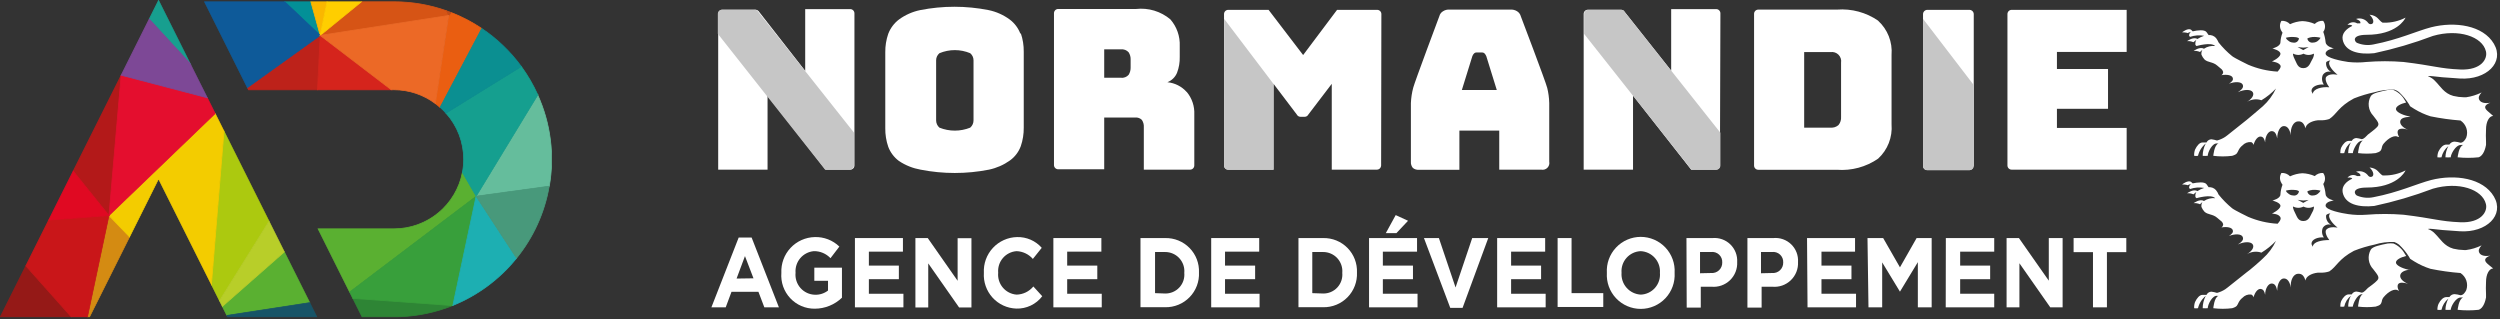 <svg xmlns="http://www.w3.org/2000/svg" width="329" height="42" viewBox="0 0 329 42" fill="none"><rect x="0" y="0" width="329" height="42" fill="#333333" stroke="none"/><g clip-path="url(#clip0_3137_6822)"><path d="M59.116 40.383L58.719 40.526L59.116 40.383Z" fill="#1F6B30"></path><path d="M0.041 41.708H9.384L3.401 34.986L0.041 41.708Z" fill="#951917" stroke="#951917" stroke-width="0.1" stroke-miterlimit="10"></path><path d="M11.508 41.708H11.778L17.048 31.172L14.339 28.362L11.508 41.708Z" fill="#D48B12" stroke="#D48B12" stroke-width="0.1" stroke-miterlimit="10"></path><path d="M29.477 17.277L27.822 37.435L28.891 39.574L35.404 29.126L29.477 17.277Z" fill="#ACC90F" stroke="#ACC90F" stroke-width="0.1" stroke-miterlimit="10"></path><path d="M59.116 40.383L59.59 40.215H59.549L59.116 40.383Z" fill="#2E8535"></path><path d="M29.263 40.322L29.858 41.508L40.755 39.828L37.415 33.153L29.263 40.322Z" fill="#5AB031" stroke="#5AB031" stroke-width="0.1" stroke-miterlimit="10"></path><path d="M28.311 14.94L14.339 28.362L17.048 31.172L20.867 23.529L27.822 37.435L29.477 17.277L28.311 14.94Z" fill="#F3CC00" stroke="#F3CC00" stroke-width="0.1" stroke-miterlimit="10"></path><path d="M6.416 28.958L3.401 34.986L9.384 41.708H11.508L14.339 28.362L6.416 28.958Z" fill="#C91619" stroke="#C91619" stroke-width="0.1" stroke-miterlimit="10"></path><path d="M20.866 0.056L19.639 2.51L25.006 8.341L20.866 0.056Z" fill="#179F8F" stroke="#179F8F" stroke-width="0.1" stroke-miterlimit="10"></path><path d="M15.938 9.919L9.634 22.521L14.339 28.362L15.938 9.919Z" fill="#B31919" stroke="#B31919" stroke-width="0.1" stroke-miterlimit="10"></path><path d="M29.955 41.708H41.692L40.755 39.829L29.858 41.509L29.955 41.708Z" fill="#175467" stroke="#175467" stroke-width="0.1" stroke-miterlimit="10"></path><path d="M15.948 9.898H15.938V9.919L15.948 9.898Z" fill="#E40E2E"></path><path d="M14.339 28.361L28.311 14.939L27.272 12.867L15.948 9.898L15.938 9.919L14.339 28.361Z" fill="#E40E2E" stroke="#E40E2E" stroke-width="0.1" stroke-miterlimit="10"></path><path d="M9.634 22.521L6.416 28.958L14.338 28.362L9.634 22.521Z" fill="#E00922" stroke="#E00922" stroke-width="0.1" stroke-miterlimit="10"></path><path d="M25.006 8.34L19.639 2.51L15.948 9.899L27.272 12.867L25.006 8.34Z" fill="#7D4896" stroke="#7D4896" stroke-width="0.1" stroke-miterlimit="10"></path><path d="M59.549 40.216H59.59V40.195L59.549 40.216Z" fill="#389F3B"></path><path d="M28.891 39.574L29.263 40.322L37.415 33.153L35.404 29.125L28.891 39.574Z" fill="#B8CE29" stroke="#B8CE29" stroke-width="0.1" stroke-miterlimit="10"></path><path d="M59.116 40.383L58.719 40.526L59.116 40.383Z" fill="#1F6B30"></path><path d="M46.438 39.269L47.649 41.692H51.87C54.203 41.693 56.519 41.299 58.719 40.526L59.116 40.384L59.549 40.211L46.438 39.269Z" fill="#2E8535" stroke="#2E8535" stroke-width="0.1" stroke-miterlimit="10"></path><path d="M60.853 22.689C60.449 24.776 59.332 26.658 57.694 28.013C56.055 29.367 53.997 30.11 51.871 30.113H41.86L46.015 38.428L62.666 25.821L60.853 22.689Z" fill="#5AB031" stroke="#5AB031" stroke-width="0.1" stroke-miterlimit="10"></path><path d="M70.777 12.485L62.666 25.821L72.289 24.502C73 20.434 72.468 16.246 70.762 12.485H70.777Z" fill="#65BD9C" stroke="#65BD9C" stroke-width="0.1" stroke-miterlimit="10"></path><path d="M40.908 0.239H37.476L42.14 4.659L40.908 0.239Z" fill="#039097" stroke="#039097" stroke-width="0.1" stroke-miterlimit="10"></path><path d="M61.02 20.963C61.019 21.543 60.963 22.121 60.852 22.689L62.665 25.821L70.776 12.485C70.183 11.17 69.456 9.92 68.607 8.753L58.688 14.889C60.19 16.556 61.02 18.72 61.02 20.963Z" fill="#159F8F" stroke="#159F8F" stroke-width="0.1" stroke-miterlimit="10"></path><path d="M41.779 11.818L42.14 4.659L32.562 11.528L32.705 11.818H41.779Z" fill="#BD221A" stroke="#BD221A" stroke-width="0.1" stroke-miterlimit="10"></path><path d="M43.036 0.239H40.908L42.14 4.659L43.036 0.239Z" fill="#FAB700" stroke="#FAB700" stroke-width="0.1" stroke-miterlimit="10"></path><path d="M57.289 13.621C57.502 13.778 57.706 13.947 57.905 14.13L63.399 3.748C62.143 2.906 60.799 2.205 59.392 1.655L59.06 2.032L57.289 13.621Z" fill="#EA5E11" stroke="#EA5E11" stroke-width="0.1" stroke-miterlimit="10"></path><path d="M59.06 2.032L58.775 1.426C56.559 0.636 54.223 0.233 51.871 0.234H47.558L42.14 4.654L59.06 2.032Z" fill="#D65415" stroke="#D65415" stroke-width="0.1" stroke-miterlimit="10"></path><path d="M42.14 4.659L41.779 11.818H51.514L42.14 4.659Z" fill="#D5241C" stroke="#D5241C" stroke-width="0.1" stroke-miterlimit="10"></path><path d="M37.476 0.239H26.921L32.563 11.528L42.141 4.659L37.476 0.239Z" fill="#0E5A99" stroke="#0E5A99" stroke-width="0.1" stroke-miterlimit="10"></path><path d="M58.689 14.889L68.608 8.753C67.175 6.794 65.413 5.101 63.399 3.748L57.92 14.12C58.193 14.359 58.449 14.616 58.689 14.889Z" fill="#0B8F91" stroke="#0B8F91" stroke-width="0.1" stroke-miterlimit="10"></path><path d="M47.558 0.239H43.036L42.14 4.659L47.558 0.239Z" fill="#FFCE00" stroke="#FFCE00" stroke-width="0.1" stroke-miterlimit="10"></path><path d="M46.015 38.428L46.433 39.268L59.549 40.215L59.59 40.195L62.666 25.826L46.015 38.428Z" fill="#389F3B" stroke="#389F3B" stroke-width="0.1" stroke-miterlimit="10"></path><path d="M59.392 1.655C59.188 1.573 58.984 1.497 58.775 1.426L59.06 2.032L59.392 1.655Z" fill="#C04C18" stroke="#C04C18" stroke-width="0.1" stroke-miterlimit="10"></path><path d="M59.595 40.195C62.875 38.867 65.761 36.723 67.981 33.968L62.655 25.821L59.595 40.195Z" fill="#1DAFB2" stroke="#1DAFB2" stroke-width="0.1" stroke-miterlimit="10"></path><path d="M67.981 33.968C70.2 31.232 71.68 27.973 72.279 24.502L62.655 25.821L67.981 33.968Z" fill="#48997B" stroke="#48997B" stroke-width="0.1" stroke-miterlimit="10"></path><path d="M51.871 11.813C53.824 11.817 55.724 12.451 57.288 13.621L59.045 2.032L42.125 4.654L51.499 11.813H51.871Z" fill="#EC6926" stroke="#EC6926" stroke-width="0.1" stroke-miterlimit="10"></path></g><path d="M97.209 31.263H98.915L102.504 40.445H100.587L99.808 38.398H96.267L95.504 40.445H93.62L97.209 31.263ZM99.158 36.626L98.038 33.701L96.933 36.659L99.158 36.626Z" fill="white"></path><path d="M102.827 35.912C102.799 35.313 102.891 34.714 103.097 34.151C103.303 33.587 103.62 33.071 104.028 32.632C104.437 32.193 104.929 31.84 105.476 31.594C106.023 31.348 106.613 31.213 107.212 31.199C107.81 31.178 108.406 31.279 108.964 31.494C109.522 31.709 110.031 32.034 110.46 32.45L109.291 33.978C109.01 33.679 108.67 33.442 108.293 33.283C107.915 33.123 107.508 33.044 107.099 33.052C106.405 33.114 105.763 33.447 105.313 33.98C104.863 34.512 104.641 35.2 104.695 35.896C104.659 36.256 104.698 36.62 104.809 36.964C104.92 37.309 105.101 37.627 105.34 37.898C105.579 38.169 105.872 38.389 106.2 38.542C106.527 38.695 106.883 38.779 107.245 38.788C107.865 38.811 108.474 38.615 108.966 38.236V36.952H107.164V35.229H110.801V39.178C109.841 40.102 108.561 40.62 107.229 40.625C106.622 40.631 106.021 40.511 105.464 40.273C104.906 40.034 104.405 39.681 103.991 39.238C103.577 38.795 103.26 38.27 103.059 37.698C102.859 37.125 102.78 36.517 102.827 35.912Z" fill="white"></path><path d="M112.508 31.329H118.826V33.117H114.343V34.953H118.29V36.741H114.343V38.659H118.891V40.446H112.508V31.329Z" fill="white"></path><path d="M120.468 31.329H122.092L126.023 36.952V31.345H127.842V40.462H126.217L122.157 34.661V40.462H120.468V31.329Z" fill="white"></path><path d="M129.478 35.912C129.445 35.313 129.533 34.713 129.736 34.149C129.94 33.585 130.255 33.068 130.663 32.628C131.07 32.188 131.562 31.835 132.109 31.589C132.656 31.344 133.247 31.211 133.846 31.199C134.458 31.182 135.066 31.3 135.628 31.544C136.189 31.788 136.69 32.153 137.094 32.613L135.925 34.075C135.657 33.767 135.328 33.517 134.959 33.341C134.591 33.165 134.19 33.066 133.781 33.052C133.435 33.076 133.096 33.169 132.786 33.326C132.476 33.483 132.2 33.7 131.975 33.965C131.75 34.23 131.579 34.537 131.474 34.869C131.369 35.2 131.33 35.549 131.361 35.896C131.328 36.244 131.364 36.596 131.469 36.93C131.573 37.264 131.742 37.575 131.968 37.842C132.193 38.11 132.469 38.331 132.781 38.49C133.092 38.65 133.432 38.746 133.781 38.772C134.205 38.762 134.621 38.661 135.002 38.476C135.383 38.291 135.72 38.026 135.99 37.7L137.159 38.983C136.76 39.509 136.24 39.931 135.644 40.213C135.047 40.496 134.392 40.632 133.733 40.609C133.142 40.588 132.562 40.449 132.026 40.2C131.491 39.952 131.01 39.598 130.613 39.16C130.217 38.722 129.912 38.209 129.717 37.651C129.522 37.093 129.44 36.502 129.478 35.912Z" fill="white"></path><path d="M138.624 31.329H144.941V33.117H140.442V34.953H144.405V36.741H140.442V38.659H144.99V40.446H138.624V31.329Z" fill="white"></path><path d="M150.088 31.329H153.336C153.931 31.316 154.523 31.424 155.074 31.648C155.626 31.872 156.125 32.207 156.543 32.632C156.96 33.057 157.285 33.563 157.499 34.119C157.713 34.675 157.811 35.268 157.786 35.864C157.813 36.461 157.717 37.057 157.504 37.616C157.291 38.174 156.967 38.683 156.549 39.111C156.132 39.539 155.632 39.877 155.079 40.104C154.527 40.331 153.933 40.442 153.336 40.43H150.088V31.329ZM153.336 38.626C153.685 38.632 154.032 38.565 154.353 38.428C154.674 38.291 154.963 38.088 155.2 37.832C155.438 37.576 155.619 37.272 155.731 36.942C155.844 36.611 155.885 36.26 155.853 35.912C155.885 35.563 155.843 35.211 155.731 34.878C155.619 34.546 155.438 34.241 155.201 33.982C154.965 33.724 154.676 33.517 154.355 33.377C154.034 33.236 153.687 33.164 153.336 33.166H152.004V38.578L153.336 38.626Z" fill="white"></path><path d="M159.394 31.329H165.711V33.117H161.213V34.953H165.175V36.741H161.213V38.659H165.76V40.446H159.394V31.329Z" fill="white"></path><path d="M170.878 31.329H174.127C174.722 31.316 175.313 31.424 175.865 31.648C176.416 31.872 176.916 32.207 177.333 32.632C177.75 33.057 178.076 33.563 178.29 34.119C178.503 34.675 178.601 35.268 178.577 35.864C178.603 36.461 178.507 37.057 178.295 37.616C178.082 38.174 177.757 38.683 177.34 39.111C176.923 39.539 176.423 39.877 175.87 40.104C175.317 40.331 174.724 40.442 174.127 40.43H170.878V31.329ZM174.127 38.626C174.476 38.632 174.822 38.565 175.143 38.428C175.464 38.291 175.753 38.088 175.991 37.832C176.228 37.576 176.409 37.272 176.522 36.942C176.634 36.611 176.676 36.26 176.644 35.912C176.676 35.563 176.634 35.211 176.522 34.878C176.409 34.546 176.229 34.241 175.992 33.982C175.755 33.724 175.467 33.517 175.145 33.377C174.824 33.236 174.477 33.164 174.127 33.166H172.697V38.578L174.127 38.626Z" fill="white"></path><path d="M180.166 31.328H186.483V33.116H181.984V34.953H185.947V36.74H181.984V38.658H186.548V40.446H180.166V31.328ZM183.674 28.306L185.298 29.053L183.771 30.678H182.374L183.674 28.306Z" fill="white"></path><path d="M187.393 31.329H189.358L191.551 37.83L193.743 31.329H195.854L192.476 40.511H190.852L187.393 31.329Z" fill="white"></path><path d="M197.025 31.329H203.343V33.117H198.861V34.953H202.807V36.741H198.861V38.659H203.408V40.446H197.025V31.329Z" fill="white"></path><path d="M204.982 31.329H206.817V38.577H210.991V40.398H204.982V31.329Z" fill="white"></path><path d="M211.463 35.912C211.426 35.303 211.514 34.694 211.721 34.121C211.929 33.547 212.251 33.023 212.669 32.579C213.086 32.135 213.59 31.782 214.15 31.54C214.709 31.298 215.312 31.173 215.921 31.173C216.53 31.173 217.133 31.298 217.692 31.54C218.251 31.782 218.755 32.135 219.173 32.579C219.59 33.023 219.913 33.547 220.12 34.121C220.327 34.694 220.416 35.303 220.379 35.912C220.416 36.52 220.327 37.13 220.12 37.703C219.913 38.276 219.59 38.801 219.173 39.245C218.755 39.689 218.251 40.042 217.692 40.284C217.133 40.526 216.53 40.651 215.921 40.651C215.312 40.651 214.709 40.526 214.15 40.284C213.59 40.042 213.086 39.689 212.669 39.245C212.251 38.801 211.929 38.276 211.721 37.703C211.514 37.13 211.426 36.52 211.463 35.912ZM218.446 35.912C218.473 35.556 218.428 35.2 218.314 34.862C218.2 34.524 218.019 34.213 217.783 33.946C217.547 33.679 217.26 33.463 216.939 33.309C216.617 33.156 216.268 33.068 215.913 33.052C215.558 33.066 215.21 33.151 214.89 33.304C214.57 33.456 214.283 33.671 214.048 33.937C213.813 34.202 213.634 34.513 213.522 34.849C213.41 35.186 213.367 35.542 213.395 35.896C213.369 36.252 213.414 36.61 213.528 36.948C213.641 37.287 213.821 37.599 214.057 37.867C214.293 38.135 214.58 38.353 214.902 38.509C215.223 38.664 215.572 38.754 215.929 38.772C216.285 38.758 216.634 38.672 216.956 38.519C217.277 38.366 217.564 38.149 217.8 37.882C218.035 37.614 218.214 37.302 218.325 36.963C218.436 36.624 218.477 36.267 218.446 35.912Z" fill="white"></path><path d="M221.938 31.329H225.365C225.793 31.291 226.223 31.345 226.628 31.489C227.033 31.632 227.402 31.862 227.71 32.161C228.019 32.46 228.259 32.822 228.415 33.223C228.57 33.623 228.638 34.053 228.613 34.481C228.636 34.927 228.563 35.372 228.398 35.787C228.234 36.202 227.982 36.576 227.66 36.885C227.338 37.193 226.953 37.428 226.532 37.575C226.11 37.721 225.662 37.774 225.219 37.732H223.822V40.478H221.97L221.938 31.329ZM225.186 35.928C225.375 35.944 225.566 35.92 225.745 35.857C225.924 35.795 226.088 35.695 226.226 35.565C226.364 35.434 226.473 35.276 226.545 35.101C226.618 34.925 226.653 34.736 226.648 34.547C226.659 34.352 226.627 34.158 226.555 33.977C226.482 33.796 226.37 33.634 226.227 33.502C226.084 33.37 225.914 33.271 225.728 33.213C225.543 33.155 225.346 33.138 225.154 33.165H223.724V35.96L225.186 35.928Z" fill="white"></path><path d="M229.961 31.329H233.371C233.8 31.288 234.232 31.341 234.638 31.483C235.044 31.626 235.414 31.855 235.723 32.155C236.032 32.455 236.272 32.818 236.427 33.22C236.582 33.621 236.647 34.052 236.62 34.482C236.643 34.927 236.569 35.373 236.405 35.787C236.24 36.202 235.989 36.576 235.666 36.885C235.344 37.193 234.959 37.429 234.538 37.575C234.117 37.721 233.669 37.775 233.225 37.732H231.829V40.478H229.961V31.329ZM233.209 35.928C233.398 35.944 233.589 35.92 233.768 35.858C233.947 35.795 234.111 35.695 234.249 35.565C234.387 35.434 234.496 35.276 234.568 35.101C234.641 34.925 234.676 34.737 234.671 34.547C234.682 34.352 234.65 34.158 234.578 33.977C234.505 33.797 234.393 33.634 234.25 33.502C234.107 33.37 233.937 33.271 233.751 33.213C233.566 33.155 233.369 33.139 233.177 33.165H231.747V35.961L233.209 35.928Z" fill="white"></path><path d="M237.806 31.329H244.124V33.117H239.706V34.953H243.653V36.741H239.706V38.659H244.254V40.446H237.871L237.806 31.329Z" fill="white"></path><path d="M245.762 31.329H247.825L250.034 35.181L252.226 31.329H254.207V40.446H252.388V34.498L250.034 38.382L247.695 34.531V40.446H245.892L245.762 31.329Z" fill="white"></path><path d="M256.073 31.329H262.44V33.117H257.957V34.953H261.904V36.741H257.957V38.659H262.44V40.446H256.057L256.073 31.329Z" fill="white"></path><path d="M264.066 31.329H265.69L269.621 36.936V31.329H271.44V40.446H269.816L265.755 34.644V40.446H264.066V31.329Z" fill="white"></path><path d="M275.436 33.182H272.886V31.329H279.821V33.182H277.271V40.446H275.436V33.182Z" fill="white"></path><path d="M327.048 14.103C327.048 13.859 327.324 13.664 327.73 13.518C327.048 13.648 326.479 13.518 326.284 13.161C326.09 12.803 326.284 12.511 326.577 12.169C325.932 12.487 325.242 12.701 324.53 12.803H324.271C323.794 12.795 323.321 12.735 322.858 12.624C321.64 12.299 321.12 11.308 320.503 10.707C320.242 10.402 319.906 10.173 319.528 10.04C319.528 10.04 319.528 9.959 320.227 10.04C320.925 10.121 321.558 10.203 323.735 10.333C327.226 10.544 329.63 8.204 328.201 5.766C326.772 3.328 323.085 2.792 319.934 3.588C318.05 4.076 315.663 5.213 312.35 5.847C311.62 5.999 310.861 5.925 310.174 5.636C309.865 5.49 309.394 4.596 311.424 4.58C315.371 4.58 316.459 2.581 316.572 2.321C315.695 2.776 314.718 3.005 313.73 2.987H313.552C313 2.678 312.951 2.061 311.83 1.931C312.447 2.516 312.415 3.052 312.139 3.15C312.058 3.184 311.969 3.191 311.884 3.171C311.8 3.15 311.724 3.103 311.668 3.036C311.491 2.783 311.237 2.594 310.945 2.498C310.652 2.401 310.336 2.402 310.044 2.499C310.044 2.499 310.775 2.727 310.612 3.068C310.612 3.068 310.482 3.068 310.401 3.068C310.331 3.083 310.259 3.083 310.19 3.068C309.988 2.947 309.75 2.902 309.518 2.941C309.286 2.979 309.075 3.1 308.923 3.28C308.923 3.28 309.443 3.182 309.557 3.41C308.761 3.8 308.16 4.401 308.29 5.181C308.582 6.806 310.45 7.212 312.447 7.001C315.078 6.439 317.662 5.678 320.178 4.726C323.54 3.751 326.674 4.807 327.145 6.741C327.405 7.749 326.528 9.26 323.783 9.146C321.039 9.033 320.357 8.643 316.296 8.155C314.675 8.024 313.046 8.024 311.424 8.155C310.625 8.244 309.819 8.244 309.021 8.155C308.209 8.041 306.065 7.635 306.049 7.066C306.032 6.497 307.137 6.367 307.137 6.367C307.137 6.367 306.097 6.156 306.049 5.539C306.003 5.078 305.899 4.625 305.74 4.19L305.821 4.076C305.936 3.868 305.989 3.632 305.971 3.395C305.954 3.158 305.868 2.932 305.724 2.743C305.521 2.728 305.318 2.756 305.127 2.826C304.937 2.896 304.763 3.006 304.619 3.15C304.106 2.924 303.555 2.797 302.995 2.776C302.433 2.806 301.882 2.944 301.371 3.182C301.227 3.028 301.05 2.908 300.853 2.832C300.656 2.756 300.445 2.726 300.234 2.743C300.111 2.943 300.045 3.174 300.045 3.41C300.045 3.645 300.111 3.876 300.234 4.076L300.381 4.303C300.219 4.708 300.126 5.136 300.104 5.571C300.104 6.124 299.049 6.384 299.049 6.384C299.049 6.384 300.186 6.644 300.104 7.131C300.023 7.619 298.984 8.09 298.984 8.09C298.984 8.09 300.023 8.188 300.137 8.708C300.137 8.935 299.991 9.13 299.731 9.423C298.394 9.346 297.081 9.038 295.849 8.513C295.849 8.513 294.047 7.635 293.754 7.391C293.095 6.856 292.496 6.251 291.968 5.587C291.88 5.378 291.765 5.182 291.627 5.002C291.506 4.866 291.355 4.759 291.186 4.692C291.017 4.624 290.834 4.597 290.652 4.612C290.567 4.477 290.475 4.347 290.376 4.222C290.1 3.865 289.207 3.978 288.557 4.125L288.362 3.93C287.94 3.621 287.161 4.255 287.161 4.255C287.161 4.255 287.745 4.255 287.859 4.352L288.362 4.173C288.273 4.227 288.201 4.303 288.152 4.395C288.103 4.487 288.081 4.59 288.086 4.693L288.2 4.856C288.799 4.646 289.443 4.596 290.068 4.71C289.754 4.814 289.454 4.956 289.174 5.132C288.671 4.791 287.827 5.409 287.827 5.409C288.11 5.393 288.394 5.443 288.655 5.555L289.045 5.23C288.936 5.41 288.891 5.622 288.915 5.831V5.912L289.061 6.059C289.061 6.059 290.993 5.49 291.513 6.059C290.994 5.998 290.469 6.124 290.035 6.416C289.532 6.091 288.687 6.692 288.687 6.692C288.971 6.677 289.254 6.727 289.516 6.839L289.84 6.546C289.725 6.742 289.679 6.971 289.71 7.196C289.803 7.423 289.935 7.633 290.1 7.814C290.555 8.253 291.205 8.106 291.805 8.643L292.228 9C292.394 9.112 292.514 9.279 292.569 9.471C292.571 9.555 292.55 9.639 292.511 9.713C292.471 9.787 292.413 9.849 292.341 9.894C293.072 9.764 293.689 9.894 293.819 10.219C293.949 10.544 293.706 10.771 293.332 11.015C294.16 10.707 294.956 10.755 295.135 11.129C295.313 11.503 295.005 11.812 294.501 12.137C295.362 11.73 296.239 11.747 296.467 12.137C296.694 12.527 296.32 13.03 295.687 13.421C295.968 13.24 296.287 13.126 296.619 13.086C296.951 13.047 297.288 13.083 297.603 13.193C298.31 12.769 298.955 12.249 299.52 11.649C299.101 12.537 298.511 13.332 297.782 13.989C297.555 14.217 295.963 15.517 295.687 15.761C294.339 16.817 292.942 17.971 292.829 18.02C292.499 18.234 292.137 18.393 291.757 18.491C291.513 18.415 291.263 18.36 291.01 18.328C290.875 18.334 290.745 18.376 290.634 18.451C290.522 18.525 290.433 18.629 290.376 18.751H289.84C289.467 18.751 289.11 19.174 288.866 19.694C288.774 19.954 288.735 20.23 288.752 20.506C288.919 20.534 289.089 20.534 289.256 20.506C289.409 19.867 289.768 19.296 290.279 18.881C290.017 19.383 289.878 19.94 289.873 20.506C290.094 20.524 290.317 20.524 290.539 20.506C290.539 20.035 291.14 18.767 291.805 18.881H291.952C291.383 19.076 291.27 20.506 291.27 20.506C292.095 20.61 292.929 20.61 293.754 20.506C294.453 20.295 294.404 20.116 294.615 19.726C294.733 19.498 294.899 19.299 295.102 19.141C295.247 18.983 295.426 18.86 295.626 18.784C295.827 18.708 296.042 18.68 296.255 18.702C296.333 18.735 296.402 18.786 296.456 18.851C296.51 18.916 296.547 18.993 296.564 19.076C296.743 18.41 297.132 17.939 297.506 17.971C297.879 18.003 297.993 18.312 298.091 18.735C298.091 17.89 298.529 17.24 298.968 17.256C299.406 17.272 299.568 17.662 299.682 18.215C299.682 17.321 300.056 16.59 300.559 16.59C301.063 16.59 301.355 17.093 301.469 17.792C301.387 16.833 301.81 16.005 302.411 15.972C303.012 15.94 303.206 16.313 303.418 16.882C303.418 16.378 304.116 15.923 305.042 15.826H305.35C305.752 15.846 306.154 15.79 306.536 15.663C307.51 15.029 307.738 14.038 309.784 12.949C310.658 12.604 311.56 12.332 312.48 12.137C313.327 11.881 314.21 11.766 315.095 11.795C315.32 11.861 315.53 11.972 315.712 12.12C316.223 12.603 316.67 13.149 317.043 13.746C317.222 14.071 317.043 13.908 317.742 14.347C318.404 14.751 319.113 15.073 319.853 15.306C321.156 15.571 322.474 15.755 323.8 15.858C324.159 16.093 324.43 16.441 324.569 16.848C324.707 17.254 324.705 17.696 324.563 18.101C324.417 18.41 324.157 18.784 323.8 18.784C323.546 18.706 323.285 18.656 323.02 18.637C322.882 18.638 322.747 18.674 322.628 18.742C322.508 18.811 322.408 18.909 322.338 19.027H321.932C321.526 19.027 321.152 19.434 320.909 19.921C320.805 20.168 320.755 20.434 320.763 20.701C320.94 20.728 321.121 20.728 321.299 20.701C321.427 20.12 321.747 19.599 322.208 19.222C321.962 19.677 321.829 20.184 321.818 20.701C322.051 20.719 322.284 20.719 322.517 20.701C322.517 20.311 323.15 19.076 323.848 19.076H324.157C323.556 19.271 323.426 20.701 323.426 20.701C324.338 20.796 325.258 20.796 326.171 20.701C326.853 20.506 327.096 19.434 327.161 19.076C327.169 18.935 327.169 18.794 327.161 18.654C327.134 18.112 327.134 17.57 327.161 17.028C327.161 16.053 327.551 15.273 328.103 15.257C327.502 14.721 327.031 14.412 327.048 14.103ZM304.311 4.872C304.671 4.845 305.033 4.878 305.383 4.97C305.322 5.097 305.233 5.208 305.123 5.295C305.031 5.392 304.92 5.469 304.797 5.522C304.674 5.575 304.542 5.603 304.408 5.604C304.323 5.62 304.235 5.619 304.15 5.601C304.065 5.582 303.984 5.547 303.913 5.497C303.842 5.447 303.782 5.383 303.735 5.309C303.689 5.236 303.659 5.153 303.645 5.067C303.645 5.067 303.856 4.921 304.327 4.872H304.311ZM303.109 6.27C303.304 6.27 303.824 6.189 303.824 6.189L303.109 6.595L302.362 6.189C302.362 6.189 302.914 6.27 303.125 6.27H303.109ZM301.063 5.295C300.95 5.214 300.865 5.1 300.819 4.97C301.163 4.877 301.52 4.844 301.875 4.872C302.346 4.872 302.557 5.035 302.541 5.067C302.529 5.154 302.5 5.238 302.454 5.313C302.409 5.388 302.348 5.453 302.277 5.503C302.205 5.553 302.123 5.588 302.037 5.606C301.951 5.623 301.863 5.622 301.777 5.604C301.646 5.601 301.517 5.572 301.397 5.519C301.277 5.466 301.169 5.39 301.079 5.295H301.063ZM303.109 8.968C302.378 8.968 302.264 8.334 302.021 7.879C301.777 7.424 301.696 7.001 301.793 7.066C302.002 7.173 302.233 7.229 302.467 7.229C302.702 7.229 302.933 7.173 303.141 7.066C303.347 7.174 303.575 7.231 303.807 7.231C304.039 7.231 304.268 7.174 304.473 7.066C304.587 7.066 304.473 7.57 304.262 7.879C304.051 8.188 303.905 8.968 303.125 8.968H303.109ZM306.146 10.089C305.919 10.365 306.146 10.983 306.536 11.487C305.529 11.389 304.473 11.698 304.376 12.283V12.364C304.295 12.218 304.181 12.055 304.197 11.925C304.197 11.422 304.977 11.048 305.821 11.129C305.693 10.95 305.612 10.741 305.586 10.522C305.561 10.303 305.591 10.082 305.675 9.878C305.786 9.691 305.959 9.549 306.163 9.475C306.367 9.401 306.591 9.399 306.796 9.471C306.575 9.362 306.392 9.189 306.271 8.975C306.149 8.76 306.094 8.514 306.113 8.269C306.113 8.025 306.649 7.96 306.682 7.944C306.602 8.011 306.545 8.102 306.52 8.204C306.422 8.594 306.926 9.293 307.624 9.829C306.893 9.715 306.422 9.813 306.162 10.089H306.146Z" fill="white"></path><path d="M317.221 15.37L316.929 15.289C316.068 15.11 315.305 14.704 315.305 14.346C315.305 13.989 315.906 13.664 316.653 13.485C316.596 13.377 316.531 13.274 316.458 13.176C316.129 12.578 315.608 12.109 314.98 11.843C314.727 11.81 314.47 11.81 314.217 11.843C313.259 12.055 312.236 12.233 311.992 12.656C311.764 13.062 311.673 13.531 311.732 13.993C311.79 14.456 311.995 14.887 312.317 15.224C312.918 16.004 313.194 16.296 312.853 16.686C312.512 17.076 311.813 17.532 311.618 17.71C311.423 17.889 311.115 18.311 310.79 18.311C310.562 18.242 310.328 18.193 310.092 18.165C309.968 18.17 309.847 18.207 309.742 18.273C309.636 18.338 309.55 18.43 309.491 18.539H309.101C308.711 18.539 308.354 18.929 308.11 19.4C308.016 19.638 307.972 19.892 307.98 20.148C308.153 20.176 308.328 20.176 308.5 20.148C308.618 19.588 308.928 19.088 309.377 18.734C309.146 19.17 309.023 19.655 309.02 20.148C309.231 20.148 309.54 20.148 309.637 20.148C309.637 19.79 310.205 18.523 310.823 18.523H310.953C310.433 18.702 310.319 20.148 310.319 20.148C311.09 20.243 311.87 20.243 312.642 20.148C313.259 19.969 313.34 19.823 313.437 19.498C313.462 19.284 313.546 19.081 313.681 18.913C314.331 18.133 315.143 17.727 315.597 18.019H315.711C315.5 17.629 315.451 17.288 315.63 17.093C315.808 16.898 316.344 16.865 316.897 17.093C316.215 16.8 315.792 16.361 315.873 15.939C315.955 15.516 316.523 15.402 317.221 15.37Z" fill="white"></path><path d="M327.048 34.206C327.048 33.979 327.324 33.767 327.73 33.637C327.048 33.767 326.479 33.637 326.284 33.28C326.09 32.922 326.284 32.63 326.577 32.288C325.933 32.606 325.242 32.815 324.53 32.906H324.271C323.794 32.898 323.321 32.838 322.858 32.727C321.64 32.386 321.12 31.411 320.503 30.809C320.242 30.506 319.906 30.276 319.528 30.143C319.528 30.143 319.528 30.062 320.227 30.143C320.925 30.224 321.558 30.306 323.735 30.436C327.226 30.647 329.63 28.307 328.201 25.869C326.772 23.431 323.085 22.895 319.934 23.691C318.05 24.179 315.663 25.317 312.35 25.95C311.62 26.102 310.861 26.028 310.174 25.739C309.865 25.593 309.394 24.699 311.424 24.683C315.371 24.683 316.459 22.684 316.572 22.424C315.695 22.879 314.718 23.108 313.73 23.09H313.552C313 22.781 312.951 22.164 311.83 22.034C312.447 22.619 312.415 23.155 312.139 23.253C312.058 23.287 311.969 23.294 311.884 23.274C311.8 23.253 311.724 23.206 311.668 23.139C311.491 22.886 311.237 22.697 310.945 22.601C310.652 22.504 310.336 22.505 310.044 22.602C310.044 22.602 310.775 22.83 310.612 23.171C310.612 23.171 310.482 23.171 310.401 23.171H310.19C309.988 23.05 309.75 23.005 309.518 23.044C309.286 23.082 309.075 23.203 308.923 23.383C308.923 23.383 309.443 23.285 309.557 23.513C308.761 23.886 308.16 24.488 308.29 25.284C308.582 26.909 310.45 27.315 312.447 27.104C315.078 26.542 317.662 25.781 320.178 24.829C323.54 23.854 326.674 24.91 327.145 26.844C327.405 27.835 326.528 29.363 323.783 29.249C321.039 29.136 320.357 28.746 316.296 28.258C314.675 28.127 313.046 28.127 311.424 28.258C310.622 28.32 309.816 28.293 309.021 28.177C308.209 28.063 306.065 27.657 306.049 27.072C306.032 26.487 307.137 26.389 307.137 26.389C307.137 26.389 306.097 26.178 306.049 25.56C306.003 25.099 305.899 24.646 305.74 24.211L305.821 24.081C305.935 23.876 305.986 23.642 305.969 23.409C305.952 23.175 305.866 22.951 305.724 22.765C305.521 22.749 305.318 22.777 305.127 22.848C304.937 22.918 304.763 23.028 304.619 23.171C304.106 22.946 303.555 22.819 302.995 22.797C302.433 22.828 301.882 22.966 301.371 23.204C301.227 23.049 301.05 22.93 300.853 22.854C300.656 22.778 300.445 22.747 300.234 22.765C300.11 22.962 300.045 23.19 300.045 23.423C300.045 23.656 300.11 23.884 300.234 24.081C300.272 24.164 300.321 24.241 300.381 24.309C300.221 24.72 300.128 25.153 300.104 25.593C300.104 26.145 299.049 26.389 299.049 26.389C299.049 26.389 300.186 26.665 300.104 27.137C300.023 27.608 298.984 28.112 298.984 28.112C298.984 28.112 300.023 28.112 300.137 28.713C300.137 28.957 299.991 29.152 299.731 29.444C298.394 29.367 297.081 29.06 295.849 28.534C295.849 28.534 294.047 27.657 293.754 27.413C293.099 26.874 292.501 26.27 291.968 25.609C291.884 25.398 291.769 25.201 291.627 25.024C291.506 24.887 291.355 24.781 291.186 24.713C291.017 24.646 290.834 24.619 290.652 24.634C290.567 24.499 290.475 24.369 290.376 24.244C290.1 23.886 289.207 24 288.557 24.13L288.362 23.951C287.94 23.643 287.161 24.276 287.161 24.276C287.161 24.276 287.745 24.276 287.859 24.374L288.362 24.195C288.273 24.248 288.201 24.325 288.152 24.417C288.103 24.508 288.081 24.612 288.086 24.715L288.2 24.878C288.799 24.668 289.443 24.618 290.068 24.731C289.751 24.829 289.451 24.971 289.174 25.154C288.671 24.813 287.827 25.43 287.827 25.43C288.11 25.415 288.394 25.465 288.655 25.576L289.045 25.252C288.936 25.432 288.891 25.643 288.915 25.853V25.934L289.061 26.08C289.061 26.08 290.993 25.512 291.513 26.08C290.992 26.032 290.471 26.164 290.035 26.454C289.532 26.113 288.687 26.73 288.687 26.73C288.971 26.715 289.254 26.765 289.516 26.877L289.84 26.584C289.725 26.78 289.679 27.009 289.71 27.234C289.803 27.461 289.935 27.671 290.1 27.852C290.555 28.291 291.205 28.144 291.805 28.681L292.228 29.038C292.397 29.146 292.519 29.315 292.569 29.509C292.569 29.593 292.548 29.676 292.509 29.75C292.469 29.823 292.411 29.886 292.341 29.932C293.072 29.802 293.689 29.932 293.819 30.257C293.949 30.582 293.706 30.793 293.332 31.053C294.16 30.744 294.956 30.777 295.135 31.167C295.313 31.557 295.005 31.85 294.501 32.175C295.362 31.768 296.239 31.785 296.467 32.175C296.694 32.565 296.32 33.069 295.687 33.459C295.971 33.284 296.29 33.174 296.622 33.138C296.953 33.101 297.288 33.139 297.603 33.247C298.306 32.818 298.95 32.299 299.52 31.703C299.104 32.588 298.513 33.379 297.782 34.027C297.555 34.271 295.963 35.653 295.687 35.815C294.339 36.871 292.942 38.025 292.829 38.074C292.499 38.288 292.137 38.448 291.757 38.545C291.513 38.469 291.263 38.414 291.01 38.383C290.875 38.388 290.745 38.431 290.634 38.505C290.522 38.58 290.433 38.683 290.376 38.805H289.84C289.467 38.805 289.11 39.228 288.866 39.748C288.774 40.008 288.735 40.285 288.752 40.56C288.919 40.588 289.089 40.588 289.256 40.56C289.409 39.921 289.768 39.35 290.279 38.935C290.015 39.437 289.876 39.994 289.873 40.56C290.094 40.578 290.317 40.578 290.539 40.56C290.539 40.089 291.14 38.822 291.805 38.935H291.952C291.383 39.13 291.27 40.56 291.27 40.56C292.095 40.664 292.929 40.664 293.754 40.56C294.453 40.349 294.404 40.17 294.615 39.78C294.733 39.552 294.899 39.353 295.102 39.195C295.247 39.037 295.426 38.914 295.626 38.838C295.827 38.762 296.042 38.734 296.255 38.757C296.333 38.789 296.402 38.84 296.456 38.905C296.51 38.97 296.547 39.048 296.564 39.13C296.743 38.464 297.132 37.977 297.506 38.025C297.879 38.074 297.993 38.35 298.091 38.789C298.091 37.944 298.529 37.294 298.968 37.31C299.406 37.326 299.568 37.716 299.682 38.269C299.682 37.375 300.056 36.644 300.559 36.644C301.063 36.644 301.355 37.148 301.469 37.846C301.387 36.871 301.81 36.059 302.411 36.026C303.012 35.994 303.206 36.368 303.418 36.92C303.418 36.433 304.116 35.977 305.042 35.88H305.35C305.752 35.9 306.154 35.845 306.536 35.718C307.51 35.084 307.738 34.092 309.784 33.004C310.658 32.658 311.56 32.386 312.48 32.191C313.325 31.926 314.21 31.81 315.095 31.85C315.318 31.928 315.526 32.044 315.712 32.191C316.223 32.674 316.67 33.22 317.043 33.816C317.222 34.141 317.043 33.979 317.742 34.417C318.404 34.822 319.113 35.144 319.853 35.376C321.156 35.641 322.474 35.826 323.8 35.929C324.159 36.163 324.43 36.511 324.569 36.918C324.707 37.325 324.705 37.766 324.563 38.172C324.417 38.48 324.157 38.854 323.8 38.854C323.546 38.776 323.285 38.727 323.02 38.708C322.882 38.708 322.747 38.744 322.628 38.813C322.508 38.881 322.408 38.979 322.338 39.098H321.932C321.526 39.098 321.152 39.504 320.909 39.992C320.805 40.238 320.755 40.504 320.763 40.772C320.94 40.798 321.121 40.798 321.299 40.772C321.427 40.191 321.747 39.67 322.208 39.293C321.962 39.748 321.829 40.255 321.818 40.772C322.051 40.789 322.284 40.789 322.517 40.772C322.517 40.382 323.15 39.147 323.848 39.147H324.157C323.556 39.342 323.426 40.772 323.426 40.772C324.338 40.867 325.258 40.867 326.171 40.772C326.853 40.577 327.096 39.504 327.161 39.147C327.169 39.006 327.169 38.865 327.161 38.724C327.134 38.183 327.134 37.64 327.161 37.099C327.161 36.124 327.551 35.344 328.103 35.328C327.502 34.84 327.031 34.531 327.048 34.206ZM304.311 24.991C304.671 24.964 305.033 24.997 305.383 25.089C305.322 25.216 305.233 25.327 305.123 25.414C305.031 25.511 304.92 25.588 304.797 25.642C304.674 25.695 304.542 25.722 304.408 25.723C304.323 25.739 304.235 25.738 304.15 25.72C304.065 25.701 303.984 25.666 303.913 25.616C303.842 25.566 303.782 25.502 303.735 25.429C303.689 25.355 303.659 25.272 303.645 25.186C303.645 25.186 303.856 25.04 304.327 24.991H304.311ZM303.109 26.389C303.304 26.389 303.824 26.308 303.824 26.308L303.109 26.698L302.362 26.292C302.362 26.292 302.914 26.389 303.125 26.389H303.109ZM301.063 25.414C300.95 25.333 300.865 25.22 300.819 25.089C301.163 24.996 301.52 24.963 301.875 24.991C302.346 24.991 302.557 25.154 302.541 25.186C302.529 25.273 302.5 25.357 302.454 25.432C302.409 25.507 302.348 25.572 302.277 25.622C302.205 25.673 302.123 25.708 302.037 25.725C301.951 25.742 301.863 25.741 301.777 25.723C301.646 25.72 301.517 25.691 301.397 25.638C301.277 25.585 301.169 25.509 301.079 25.414H301.063ZM303.109 29.087C302.378 29.087 302.264 28.437 302.021 27.998C301.777 27.559 301.696 27.12 301.793 27.185C302.002 27.292 302.233 27.348 302.467 27.348C302.702 27.348 302.933 27.292 303.141 27.185C303.347 27.294 303.575 27.35 303.807 27.35C304.039 27.35 304.268 27.294 304.473 27.185C304.587 27.185 304.473 27.673 304.262 27.998C304.051 28.323 303.905 29.087 303.125 29.087H303.109ZM306.146 30.208C305.919 30.485 306.146 31.102 306.536 31.59C305.529 31.59 304.473 31.817 304.376 32.402V32.483C304.295 32.337 304.181 32.175 304.197 32.045C304.197 31.541 304.977 31.167 305.821 31.248C305.693 31.069 305.612 30.86 305.586 30.642C305.561 30.423 305.591 30.201 305.675 29.997C305.784 29.808 305.956 29.664 306.161 29.589C306.366 29.515 306.591 29.515 306.796 29.591C306.575 29.481 306.392 29.308 306.271 29.094C306.149 28.88 306.094 28.634 306.113 28.388C306.113 28.144 306.649 28.079 306.682 28.063C306.602 28.131 306.545 28.222 306.52 28.323C306.422 28.713 306.926 29.412 307.624 29.948C306.893 29.834 306.422 29.932 306.162 30.208H306.146Z" fill="white"></path><path d="M317.221 35.49H316.929C316.068 35.295 315.305 34.905 315.305 34.547C315.305 34.19 315.906 33.865 316.653 33.686C316.596 33.578 316.531 33.475 316.458 33.377C316.129 32.78 315.608 32.31 314.98 32.045C314.727 32.011 314.47 32.011 314.217 32.045C313.259 32.24 312.236 32.435 311.992 32.857C311.764 33.264 311.673 33.732 311.732 34.195C311.79 34.657 311.995 35.088 312.317 35.425C312.918 36.205 313.194 36.498 312.853 36.888C312.512 37.278 311.813 37.733 311.618 37.895C311.423 38.058 311.115 38.513 310.79 38.513C310.562 38.444 310.328 38.395 310.092 38.366C309.968 38.371 309.847 38.408 309.742 38.474C309.636 38.539 309.55 38.631 309.491 38.74H309.101C308.711 38.74 308.354 39.114 308.11 39.602C308.016 39.839 307.972 40.094 307.98 40.349C308.153 40.377 308.328 40.377 308.5 40.349C308.617 39.785 308.927 39.279 309.377 38.919C309.147 39.361 309.024 39.851 309.02 40.349C309.225 40.367 309.432 40.367 309.637 40.349C309.637 40.008 310.205 38.724 310.823 38.724H310.953C310.433 38.903 310.319 40.349 310.319 40.349C311.09 40.444 311.87 40.444 312.642 40.349C313.259 40.17 313.34 40.024 313.437 39.699C313.462 39.485 313.546 39.282 313.681 39.114C314.331 38.334 315.143 37.928 315.597 38.22L315.711 38.301C315.5 37.911 315.451 37.57 315.63 37.359C315.808 37.148 316.344 37.148 316.897 37.359C316.215 37.066 315.792 36.627 315.873 36.205C315.955 35.782 316.523 35.522 317.221 35.49Z" fill="white"></path><path d="M259.697 21.838C259.697 21.985 259.639 22.125 259.535 22.229C259.432 22.333 259.291 22.391 259.145 22.391H253.623C253.55 22.391 253.479 22.377 253.412 22.349C253.345 22.321 253.284 22.28 253.233 22.229C253.181 22.178 253.141 22.117 253.113 22.05C253.085 21.983 253.071 21.911 253.071 21.838V1.849C253.075 1.704 253.134 1.566 253.237 1.463C253.34 1.36 253.478 1.3 253.623 1.296H259.194C259.312 1.296 259.426 1.336 259.518 1.41C259.587 1.461 259.643 1.528 259.682 1.604C259.722 1.68 259.743 1.763 259.746 1.849V21.838H259.697Z" fill="white"></path><path d="M279.868 6.838H270.692V9.081H277.416V14.314H270.692V16.833H279.868V22.326H264.732C264.588 22.326 264.45 22.27 264.347 22.17C264.244 22.07 264.184 21.933 264.18 21.79V1.849C264.18 1.776 264.194 1.705 264.222 1.637C264.249 1.57 264.29 1.51 264.341 1.458C264.393 1.407 264.454 1.366 264.521 1.338C264.588 1.311 264.659 1.296 264.732 1.296H279.868V6.838Z" fill="white"></path><path d="M134.287 4.449C134.006 3.698 133.516 3.043 132.874 2.564C132.048 1.957 131.1 1.535 130.096 1.329C127.126 0.743 124.07 0.743 121.099 1.329C120.091 1.536 119.138 1.957 118.306 2.564C117.669 3.048 117.179 3.701 116.893 4.449C116.624 5.233 116.492 6.058 116.503 6.887V15.581V16.881C116.492 17.71 116.624 18.535 116.893 19.319C117.175 20.065 117.666 20.713 118.306 21.188C119.164 21.76 120.132 22.147 121.148 22.326C124.118 22.911 127.175 22.911 130.145 22.326C131.145 22.117 132.091 21.702 132.922 21.107C133.567 20.637 134.059 19.987 134.335 19.238C134.604 18.454 134.736 17.629 134.725 16.8V15.5V6.805C134.736 5.976 134.604 5.152 134.335 4.368L134.287 4.449ZM128.115 15.5V15.825C128.119 16.01 128.081 16.193 128.005 16.362C127.929 16.53 127.817 16.68 127.677 16.8C126.379 17.32 124.931 17.32 123.633 16.8C123.492 16.68 123.38 16.53 123.304 16.362C123.228 16.193 123.191 16.01 123.194 15.825V15.581V7.943C123.192 7.763 123.231 7.585 123.306 7.422C123.382 7.259 123.494 7.115 123.633 7C124.273 6.733 124.96 6.595 125.655 6.595C126.349 6.595 127.036 6.733 127.677 7C127.816 7.115 127.927 7.259 128.003 7.422C128.079 7.585 128.117 7.763 128.115 7.943V15.5Z" fill="white"></path><path d="M156.179 12.119C155.525 11.378 154.613 10.914 153.629 10.819C153.913 10.709 154.171 10.543 154.389 10.331C154.606 10.119 154.779 9.865 154.896 9.584C155.152 8.916 155.273 8.203 155.253 7.488V6.074C155.311 4.783 154.869 3.52 154.019 2.547C153.398 2.025 152.678 1.635 151.902 1.4C151.126 1.165 150.31 1.091 149.504 1.182H139.24C139.096 1.186 138.96 1.246 138.86 1.35C138.76 1.453 138.704 1.591 138.704 1.735V21.724C138.704 21.868 138.76 22.006 138.86 22.109C138.96 22.212 139.096 22.272 139.24 22.277H145.314V15.467H149.407C149.564 15.453 149.722 15.473 149.871 15.527C150.02 15.58 150.155 15.665 150.267 15.776C150.458 16.058 150.55 16.395 150.527 16.735V22.325H156.618C156.69 22.325 156.762 22.311 156.829 22.283C156.896 22.256 156.957 22.215 157.008 22.164C157.059 22.112 157.1 22.051 157.128 21.984C157.155 21.917 157.17 21.845 157.17 21.773V15.061C157.221 13.986 156.867 12.931 156.179 12.103V12.119ZM148.79 8.853C148.804 9.202 148.714 9.547 148.53 9.844C148.404 9.988 148.245 10.098 148.067 10.166C147.888 10.235 147.696 10.258 147.507 10.234H145.314V6.496H147.507C147.696 6.473 147.888 6.496 148.067 6.564C148.245 6.632 148.404 6.743 148.53 6.886C148.718 7.176 148.809 7.517 148.79 7.862V8.853Z" fill="white"></path><path d="M112.444 17.451V21.774C112.444 21.92 112.386 22.061 112.282 22.164C112.179 22.268 112.038 22.326 111.892 22.326H108.644L101.01 12.575V22.326H94.514V1.817C94.518 1.673 94.578 1.537 94.681 1.437C94.785 1.336 94.923 1.28 95.066 1.28H99.403C99.481 1.28 99.559 1.296 99.632 1.327C99.704 1.357 99.77 1.403 99.825 1.459L105.964 9.325V1.199H111.892C112.038 1.199 112.179 1.257 112.282 1.361C112.386 1.465 112.444 1.605 112.444 1.752V17.451Z" fill="white"></path><path d="M181.756 21.79C181.753 21.928 181.697 22.06 181.601 22.159C181.505 22.258 181.375 22.318 181.237 22.326H175.26V11.031L172.174 15.078C172.13 15.165 172.063 15.238 171.98 15.29C171.897 15.341 171.801 15.369 171.703 15.37H171.135C171.037 15.369 170.942 15.341 170.859 15.29C170.776 15.238 170.708 15.165 170.664 15.078L167.595 11.031V22.326H161.634C161.488 22.326 161.347 22.268 161.244 22.164C161.14 22.061 161.082 21.92 161.082 21.773V1.849C161.082 1.776 161.096 1.705 161.124 1.637C161.152 1.57 161.192 1.51 161.244 1.458C161.295 1.407 161.356 1.366 161.423 1.338C161.49 1.311 161.562 1.296 161.634 1.296H166.945L171.492 7.244L175.958 1.296H181.237C181.309 1.296 181.381 1.311 181.448 1.338C181.515 1.366 181.576 1.407 181.627 1.458C181.678 1.51 181.719 1.57 181.747 1.637C181.775 1.705 181.789 1.776 181.789 1.849L181.756 21.79Z" fill="white"></path><path d="M226.357 17.451V21.774C226.357 21.92 226.299 22.061 226.195 22.164C226.092 22.268 225.951 22.326 225.805 22.326H222.557L214.907 12.575V22.326H208.411V1.817C208.415 1.673 208.475 1.537 208.578 1.437C208.682 1.336 208.82 1.28 208.963 1.28H213.3C213.378 1.28 213.456 1.296 213.529 1.327C213.602 1.357 213.667 1.403 213.722 1.459L219.926 9.293V1.199H225.854C226 1.199 226.141 1.257 226.244 1.361C226.348 1.465 226.406 1.605 226.406 1.752L226.357 17.451Z" fill="white"></path><path d="M247.174 2.727C245.586 1.631 243.671 1.115 241.749 1.264H231.388C231.315 1.264 231.243 1.278 231.176 1.306C231.109 1.334 231.048 1.374 230.997 1.426C230.946 1.477 230.905 1.538 230.877 1.605C230.85 1.672 230.835 1.744 230.835 1.816V21.79C230.835 21.862 230.85 21.934 230.877 22.001C230.905 22.068 230.946 22.129 230.997 22.18C231.048 22.232 231.109 22.272 231.176 22.3C231.243 22.328 231.315 22.342 231.388 22.342H241.733C243.655 22.491 245.57 21.975 247.157 20.88C247.777 20.312 248.259 19.609 248.566 18.826C248.873 18.043 248.997 17.2 248.928 16.362V7.228C248.997 6.392 248.873 5.552 248.566 4.771C248.259 3.991 247.777 3.291 247.157 2.727H247.174ZM242.285 15.37C242.316 15.764 242.194 16.154 241.944 16.459C241.802 16.582 241.637 16.676 241.459 16.735C241.28 16.793 241.092 16.816 240.905 16.8H237.429V6.854H240.905C241.094 6.827 241.287 6.844 241.468 6.904C241.65 6.965 241.814 7.067 241.949 7.203C242.083 7.34 242.183 7.505 242.242 7.688C242.3 7.87 242.315 8.063 242.285 8.252V15.37Z" fill="white"></path><path d="M203.603 11.535C203.424 10.771 200.144 2.158 200.144 2.158C200.072 1.873 199.891 1.628 199.64 1.475C199.377 1.314 199.07 1.24 198.763 1.264H190.773C190.47 1.238 190.168 1.312 189.912 1.475C189.793 1.543 189.689 1.635 189.605 1.743C189.521 1.852 189.46 1.976 189.425 2.109C189.425 2.109 186.177 10.771 185.982 11.535C185.805 12.199 185.701 12.88 185.673 13.566V21.286C185.651 21.58 185.744 21.872 185.933 22.099C186.155 22.282 186.442 22.37 186.729 22.342H192.056V17.191H197.301V22.326H202.823C202.968 22.356 203.118 22.349 203.26 22.307C203.402 22.265 203.531 22.188 203.636 22.083C203.74 21.978 203.817 21.849 203.86 21.707C203.902 21.565 203.909 21.415 203.879 21.27V13.55C203.863 12.865 203.771 12.183 203.603 11.519V11.535ZM192.38 11.844L193.761 7.391C193.813 7.249 193.896 7.121 194.005 7.017C194.046 6.978 194.094 6.948 194.147 6.929C194.2 6.909 194.257 6.901 194.313 6.903H195.044C195.157 6.901 195.267 6.942 195.353 7.017C195.456 7.126 195.538 7.252 195.596 7.391L196.977 11.844H192.38Z" fill="white"></path><path d="M253.071 2.482V21.838C253.071 21.911 253.085 21.983 253.113 22.049C253.141 22.116 253.181 22.177 253.233 22.229C253.284 22.28 253.345 22.321 253.412 22.349C253.479 22.376 253.55 22.391 253.623 22.391H259.194C259.34 22.391 259.48 22.332 259.584 22.229C259.688 22.125 259.746 21.985 259.746 21.838V11.193L253.071 2.482Z" fill="#C6C6C6"></path><path d="M213.719 1.459L226.403 17.467V21.79C226.403 21.936 226.345 22.077 226.241 22.18C226.138 22.284 225.997 22.342 225.851 22.342H222.603L208.473 4.465V1.833C208.477 1.689 208.537 1.553 208.641 1.452C208.744 1.352 208.882 1.296 209.025 1.296H213.362C213.44 1.296 213.518 1.312 213.591 1.343C213.664 1.373 213.729 1.418 213.784 1.475" fill="#C6C6C6"></path><path d="M161.082 21.789C161.082 21.936 161.14 22.076 161.244 22.18C161.347 22.284 161.488 22.342 161.634 22.342H167.595V11.047L161.098 2.482L161.082 21.789Z" fill="#C6C6C6"></path><path d="M99.34 1.28H95.003C94.933 1.28 94.863 1.293 94.798 1.32C94.733 1.347 94.674 1.387 94.624 1.437C94.575 1.486 94.535 1.546 94.508 1.611C94.481 1.676 94.467 1.745 94.467 1.816V4.449L108.58 22.325H111.829C111.975 22.325 112.115 22.267 112.219 22.163C112.323 22.06 112.381 21.919 112.381 21.773V17.45L99.697 1.442C99.643 1.385 99.577 1.339 99.504 1.308C99.432 1.277 99.353 1.262 99.275 1.263" fill="#C6C6C6"></path><defs><clipPath id="clip0_3137_6822"><rect width="72.62" height="41.733" fill="white"></rect></clipPath></defs></svg>